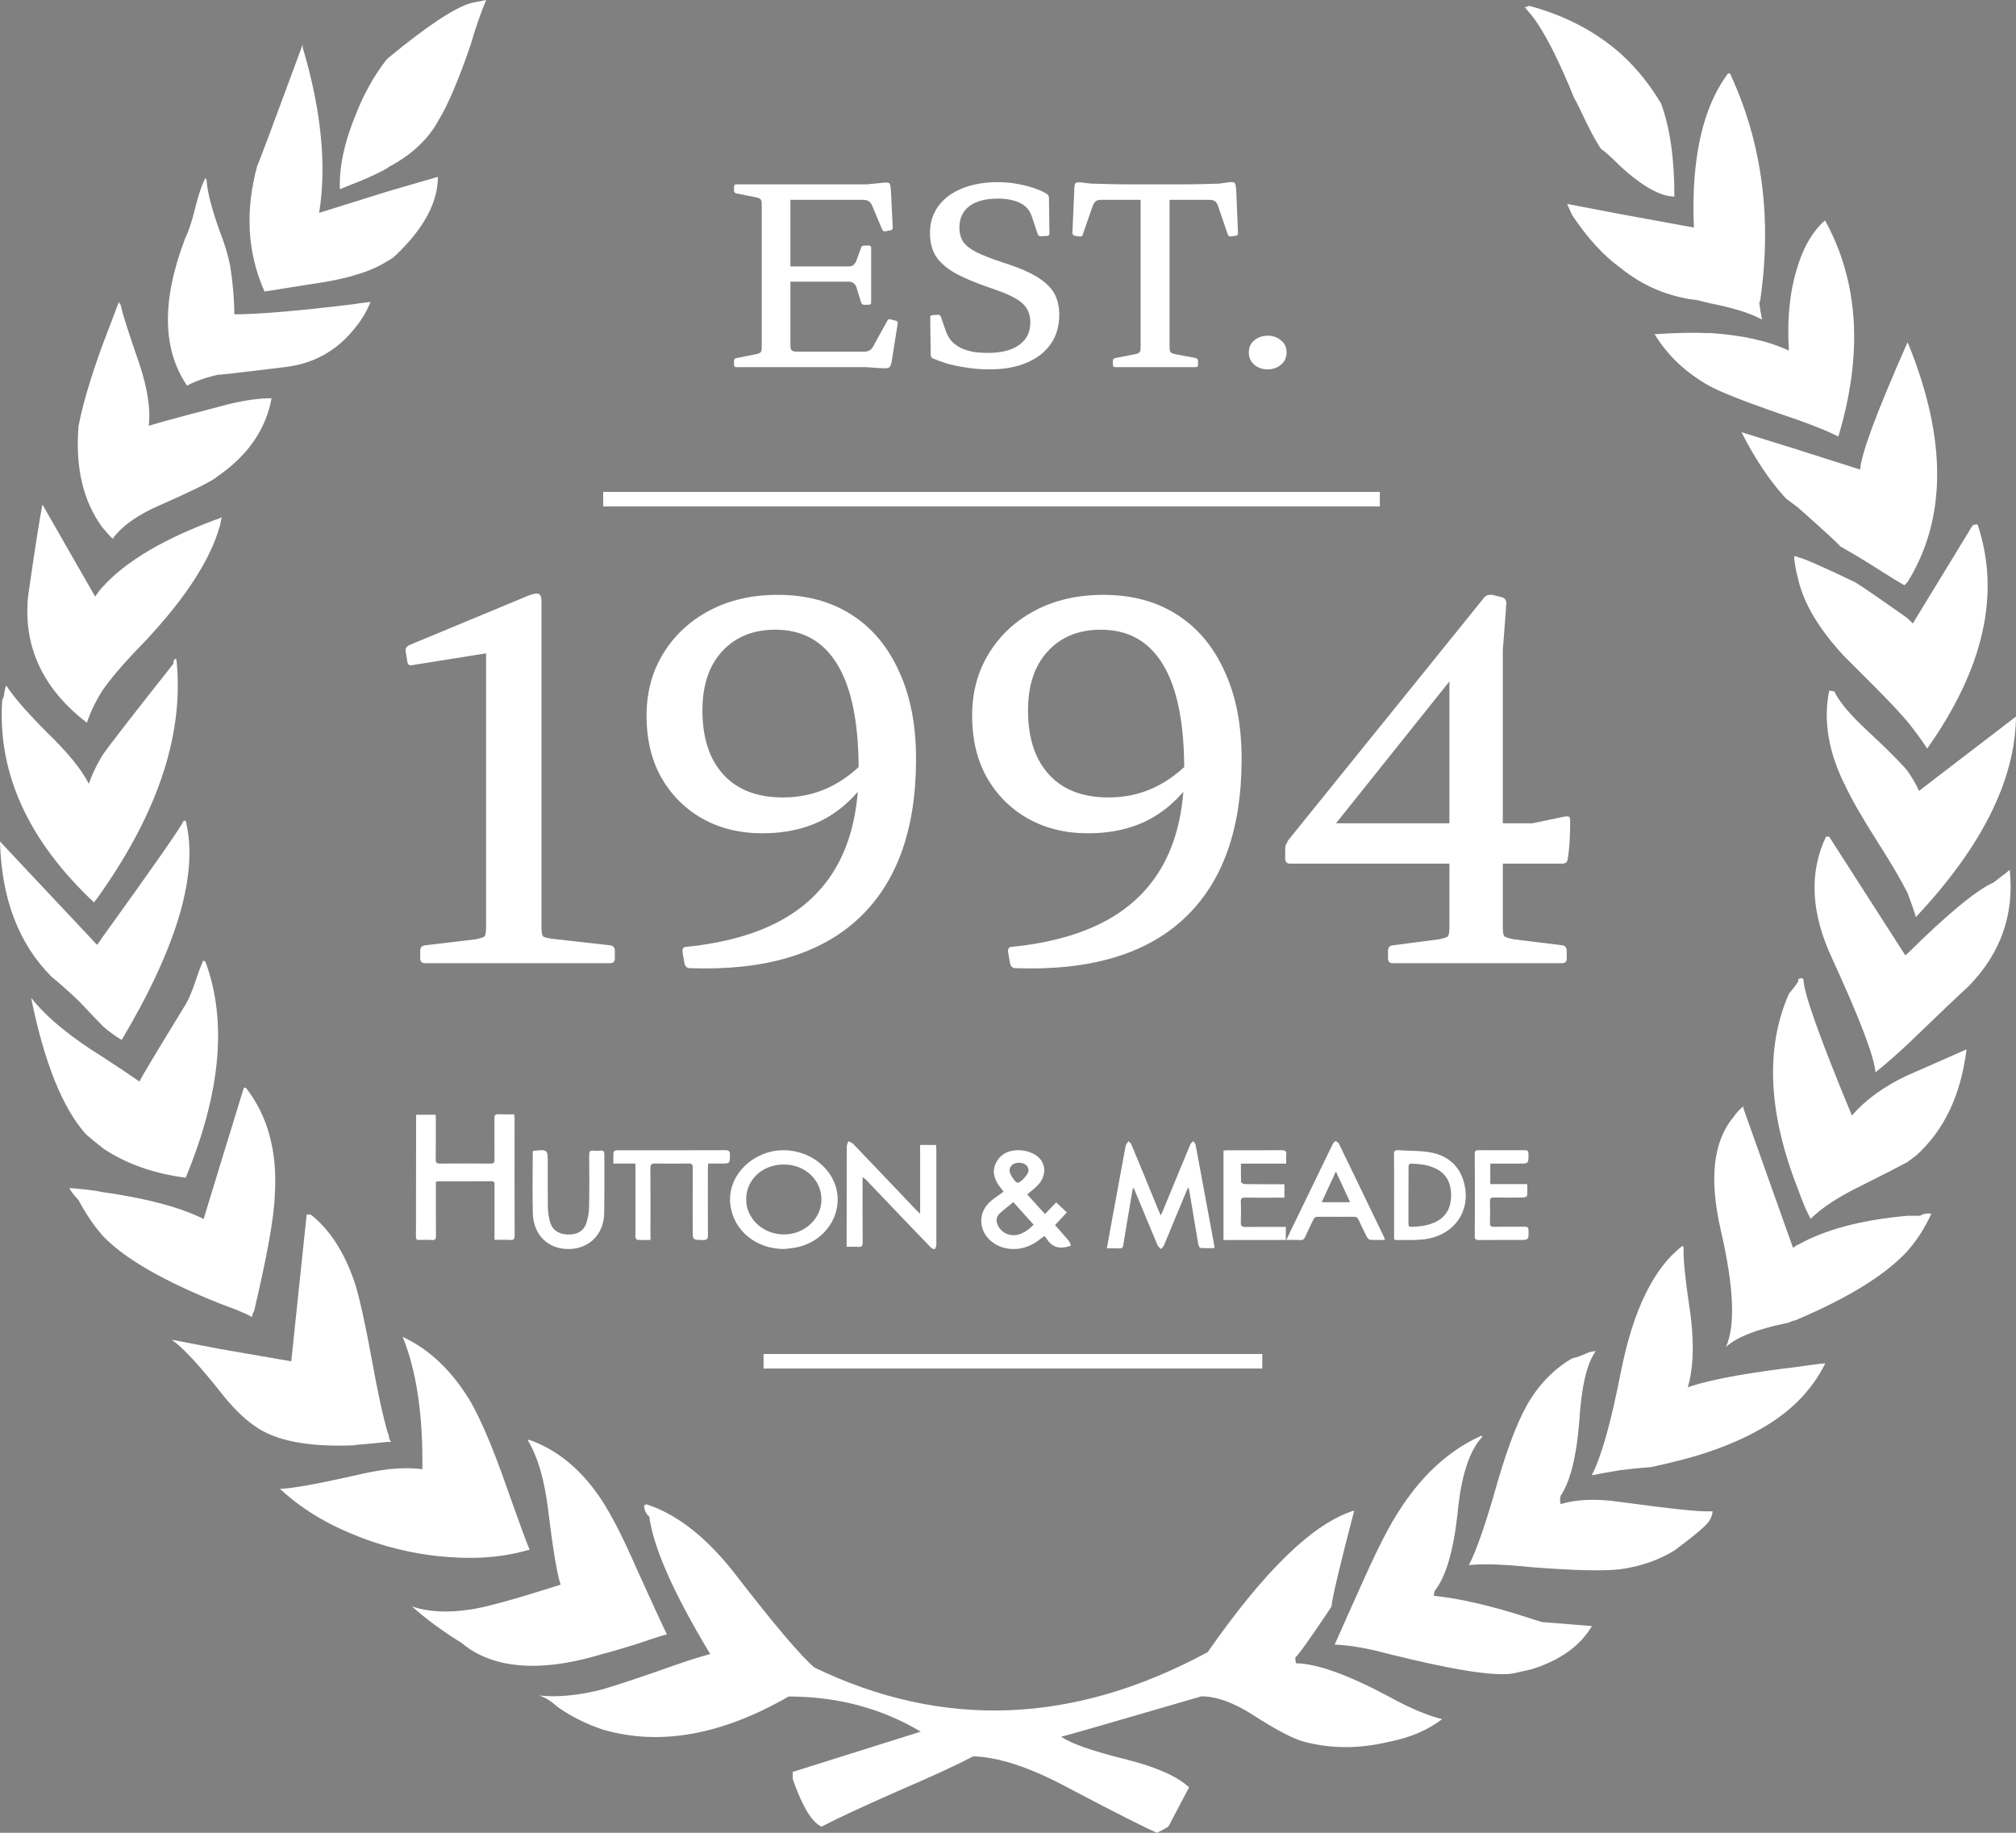 <svg width="198" height="180" viewBox="0 0 198 180" fill="none" xmlns="http://www.w3.org/2000/svg">
<rect x="0" y="0" width="198" height="180" fill="#808080" stroke="none"/>
<path d="M10.049 100.72C9.646 100.316 8.867 99.507 7.714 98.28C6.704 97.327 5.825 96.548 5.075 95.941C1.831 92.693 0.144 88.26 0 82.644L9.53 92.794C9.804 92.462 9.963 92.216 10.035 92.086C15.11 85.04 17.777 81.229 18.037 80.608H18.239C19.522 85.748 17.431 92.924 11.952 102.135C11.275 101.731 10.64 101.255 10.02 100.72H10.049ZM9.242 88.636C2.754 82.543 -0.26 75.916 0.216 68.74C0.346 68.538 0.418 68.307 0.418 68.032C0.49 67.7 0.548 67.455 0.62 67.325C1.298 68.408 2.653 69.967 4.671 71.988C6.632 73.88 7.987 75.54 8.723 76.97C9.054 76.017 9.501 75.107 10.035 74.226C10.309 73.75 12.63 70.747 17.027 65.188C17.027 64.914 17.099 64.755 17.229 64.683L17.33 64.784C18.08 71.887 15.643 79.467 10.035 87.524C9.761 87.928 9.487 88.303 9.227 88.636H9.242ZM8.535 70.978C4.21 67.657 2.278 63.528 2.754 58.59C3.431 53.854 3.907 50.837 4.167 49.552L9.343 58.59C9.674 58.113 9.919 57.81 10.049 57.68C12.342 55.11 16.191 52.843 21.612 50.88C21.684 50.88 21.742 50.851 21.814 50.779C21.742 50.909 21.684 51.183 21.612 51.587C20.603 55.24 17.792 59.398 13.192 64.076C11.909 65.433 10.857 66.675 10.049 67.83C9.372 68.913 8.867 69.967 8.535 70.978ZM10.049 112.704C9.501 112.3 8.968 111.852 8.434 111.39C6.142 108.82 4.34 104.344 3.057 97.992C4.542 99.883 6.877 101.818 10.049 103.781C11.405 104.662 12.616 105.47 13.697 106.221C13.827 105.889 15.355 103.348 18.253 98.612C18.527 98.136 18.83 97.428 19.161 96.475C19.493 95.465 19.767 94.743 19.969 94.339L20.171 94.44C22.333 100.258 21.684 107.333 18.239 115.664C15.067 115.259 12.327 114.278 10.02 112.718L10.049 112.704ZM24.755 129.351C24.409 129.149 23.905 128.918 23.241 128.644C22.492 128.369 21.958 128.167 21.627 128.037C16.018 125.799 12.169 123.576 10.064 121.338C9.184 120.327 8.406 119.172 7.728 117.887C7.18 117.281 6.877 116.877 6.82 116.674C8.434 116.804 9.516 116.949 10.064 117.079C14.389 117.685 17.705 118.566 19.997 119.721L21.612 114.437L23.948 106.828H24.15C26.312 109.6 27.264 113.123 26.99 117.382C26.918 119.548 26.24 123.33 24.957 128.759C24.828 128.961 24.755 129.163 24.755 129.366V129.351ZM11.059 52.901C10.712 52.569 10.381 52.194 10.049 51.789C8.16 49.219 7.382 45.899 7.714 41.842C8.117 39.748 8.896 37.106 10.049 33.93C10.727 32.168 11.26 30.753 11.664 29.67L11.866 29.974C11.996 30.724 12.616 32.645 13.697 35.763C14.504 38.203 14.807 40.225 14.605 41.856C14.331 41.856 16.667 41.206 21.598 39.921C23.559 39.373 25.246 39.113 26.673 39.113C26.125 42.087 24.438 44.599 21.598 46.621C21.396 46.751 21.252 46.852 21.194 46.924C20.517 47.4 18.729 48.281 15.816 49.566C13.582 50.519 11.996 51.631 11.059 52.916V52.901ZM21.612 36.759C20.329 37.034 19.248 37.409 18.368 37.871C15.932 34.291 15.874 29.483 18.166 23.462C18.498 22.783 18.844 21.773 19.176 20.416C19.507 19.058 19.853 18.076 20.185 17.47L20.286 17.672C20.358 18.827 20.791 20.517 21.598 22.755C22.074 23.967 22.405 25.093 22.607 26.104C22.881 27.866 23.011 29.454 23.011 30.869C25.375 30.869 29.326 30.537 34.877 29.858C35.208 29.786 35.727 29.728 36.391 29.656C36.045 30.537 35.54 31.389 34.877 32.197C33.118 34.435 30.825 35.72 27.985 36.052C23.054 36.658 20.92 36.904 21.598 36.759H21.612ZM34.891 141.941C30.292 142.143 26.99 141.508 24.957 140.006C23.876 139.256 22.766 138.144 21.612 136.657C19.45 133.942 17.864 132.253 16.854 131.575L21.612 132.484L28.605 133.697L30.119 119.288H30.523C32.411 120.775 33.867 123.042 34.877 126.088C35.352 127.647 35.886 130.087 36.492 133.394C37.097 136.772 37.645 139.241 38.106 140.801C38.178 140.873 38.207 141.003 38.207 141.205C38.279 141.407 38.337 141.537 38.409 141.609H38.106C36.895 141.739 35.814 141.84 34.862 141.912L34.891 141.941ZM34.891 27.014C33.81 27.346 32.325 27.663 30.436 27.923C27.87 28.328 26.385 28.573 25.981 28.631C24.294 24.848 24.049 20.719 25.274 16.243C25.145 16.719 26.63 12.763 29.73 4.36V4.664C31.561 10.829 32.094 16.243 31.344 20.906L34.891 19.795L38.135 18.784L43.008 17.369C43.008 19.867 41.624 22.451 38.856 25.079C38.654 25.281 38.409 25.454 38.15 25.584C37.198 26.191 36.117 26.667 34.906 26.999L34.891 27.014ZM52.02 152.192C50.131 152.741 48.199 153.001 46.238 153.001C43.47 153.001 40.759 152.625 38.135 151.889C36.924 151.542 35.843 151.182 34.891 150.777C31.979 149.622 29.513 148.106 27.495 146.215C28.504 146.215 30.97 145.782 34.891 144.901C36.045 144.627 37.126 144.424 38.135 144.295C39.346 144.165 40.471 144.165 41.48 144.295C41.552 138.952 40.903 134.621 39.548 131.3C42.187 132.513 44.421 134.65 46.238 137.696C47.19 139.386 48.199 141.725 49.28 144.699C50.837 149.102 51.746 151.6 52.02 152.207V152.192ZM38.135 16.459C37.328 16.936 36.246 17.441 34.891 17.976C34.689 18.048 34.185 18.25 33.377 18.582C33.305 16.416 33.81 14.019 34.891 11.377C35.699 9.284 36.722 7.45 37.933 5.891L38.135 5.689C41.913 2.57 44.623 0.78 46.238 0.303L47.752 0C47.204 1.285 46.699 2.743 46.238 4.36C45.027 7.883 43.974 10.352 43.095 11.767C42.086 13.659 40.428 15.218 38.121 16.431L38.135 16.459ZM65.5 160.509C64.751 160.711 63.712 161.057 62.357 161.519C60.8 161.996 59.762 162.299 59.214 162.429C53.678 164.118 49.352 163.988 46.238 162.025C45.834 161.75 45.56 161.548 45.431 161.418C43.47 160.205 41.812 158.978 40.456 157.765C42.014 158.314 43.931 158.415 46.238 158.069C47.651 157.866 50.592 157.058 55.062 155.628C54.716 154.618 54.312 152.207 53.851 148.424C53.505 145.45 52.841 143.111 51.818 141.421H52.02C54.86 142.432 57.253 144.468 59.214 147.514C60.166 149.001 61.247 151.138 62.458 153.91C64.015 157.361 65.024 159.556 65.5 160.509ZM127.338 163.353C129.429 163.411 132.442 164.508 136.364 166.601C138.454 167.756 140.213 168.493 141.641 168.839C140.228 169.922 138.469 170.673 136.364 171.077C133.523 171.756 130.784 171.756 128.146 171.077C127.064 170.803 125.377 169.922 123.071 168.435C121.182 167.222 119.481 166.601 117.995 166.601C108.739 169.301 104.14 170.63 104.212 170.557C105.164 171.236 107.283 171.972 110.599 172.795C113.569 173.546 115.631 174.456 116.784 175.539L114.751 179.394C114.751 179.394 114.305 179.668 113.641 180C112.762 179.653 109.821 178.166 104.818 175.539C101.17 173.575 98.085 172.564 95.59 172.492C93.903 173.373 91.395 174.528 88.093 175.943C84.575 177.502 82.109 178.643 80.697 179.394C79.745 178.989 78.808 177.43 77.856 174.73V174.023L90.429 170.067C86.579 167.771 82.254 166.616 77.453 166.616C70.892 170.399 64.808 171.496 59.2 169.864C57.585 169.316 56.085 168.579 54.745 167.627C54.067 167.02 53.461 166.645 52.913 166.515C54.745 166.717 56.835 166.515 59.2 165.908C60.353 165.562 62.098 164.999 64.477 164.176C66.711 163.367 68.47 162.79 69.753 162.443C66.163 156.495 64.174 151.99 63.77 148.944C63.424 148.669 63.265 148.294 63.265 147.832C63.337 147.832 63.395 147.803 63.467 147.731C66.582 148.741 69.552 151.109 72.392 154.834C76.169 159.714 78.707 162.689 79.99 163.772C92.62 169.864 105.495 169.359 118.615 162.256C124.224 154.199 129.025 149.564 133.004 148.352C131.591 153.766 130.842 156.913 130.77 157.794C128.737 160.841 127.555 162.501 127.223 162.775C127.223 163.107 127.252 163.324 127.324 163.382L127.338 163.353ZM151.373 159.296C154.747 159.57 156.405 159.7 156.347 159.7C155.193 161.664 153.204 163.079 150.364 163.959L148.532 164.364C146.644 164.638 142.592 163.988 136.364 162.429C134.331 161.88 132.572 161.577 131.087 161.519C131.563 160.436 132.399 158.545 133.624 155.831C134.706 153.391 135.614 151.499 136.364 150.142C138.8 145.681 141.843 142.634 145.49 141.003L145.591 141.104C144.308 142.461 143.501 144.959 143.155 148.612C142.751 152.337 142.001 154.863 140.92 156.22C140.848 156.423 140.819 156.596 140.819 156.726C143.457 157 146.629 157.736 150.349 158.964C150.955 159.166 151.301 159.267 151.358 159.267L151.373 159.296ZM159.173 147.514C164.176 148.193 167.074 148.496 167.896 148.424H168.198C168.198 148.698 168.097 149.001 167.896 149.333C167.694 149.738 166.54 150.719 164.45 152.279C162.893 153.232 161.134 153.838 159.173 154.112C157.558 154.315 154.617 154.242 150.349 153.91C147.711 153.636 145.692 153.564 144.265 153.708C145.014 152.293 145.952 149.55 147.105 145.478C148.186 141.753 149.268 139.053 150.349 137.364C151.43 135.675 152.786 134.347 154.4 133.408C154.732 133.336 155.15 133.206 155.612 133.004C156.015 132.802 156.39 132.701 156.722 132.701C155.842 133.914 155.309 136.224 155.107 139.602C154.833 143.053 154.227 145.493 153.276 146.908C153.204 147.182 153.204 147.456 153.276 147.716C154.891 147.24 156.852 147.168 159.158 147.514H159.173ZM154.617 9.659C153.002 5.66 151.575 2.931 150.364 1.429C150.017 1.025 149.816 0.78 149.758 0.722L150.061 0.621C150.061 0.621 150.162 0.549 150.364 0.621C153.809 1.574 156.751 3.119 159.187 5.284C160.744 6.699 162.056 8.331 163.138 10.164C164.017 12.532 164.45 15.579 164.45 19.304C163.094 19.304 161.335 18.322 159.173 16.358C158.221 15.405 157.587 14.842 157.241 14.626C156.837 14.019 156.361 13.168 155.828 12.085C155.222 10.8 154.819 9.991 154.617 9.645V9.659ZM166.367 22.35C166.165 17.614 166.67 13.687 167.881 10.569C168.357 9.356 168.962 8.23 169.712 7.219H169.914C173.086 14.048 174.066 21.527 172.855 29.656C172.726 29.382 172.783 29.959 173.057 31.389C171.976 30.782 170.246 30.233 167.881 29.771L166.67 29.468C166.065 29.396 165.618 29.338 165.358 29.266C163.066 28.79 161.004 27.808 159.173 26.321C157.558 25.166 155.958 23.448 154.415 21.137L153.91 20.026L159.187 21.036L166.382 22.35H166.367ZM167.896 135.646C169.856 135.17 172.769 134.693 176.618 134.231C178.507 133.957 179.387 133.856 179.257 133.928C178.579 135.285 177.7 136.498 176.618 137.581C174.585 139.617 171.687 141.263 167.896 142.562C166.54 143.038 164.652 143.544 162.215 144.078C161.263 144.15 160.254 144.251 159.173 144.381C157.962 144.583 157.01 144.757 156.332 144.886C157.284 143.053 158.221 139.703 159.173 134.838C160.384 128.673 162.417 124.514 165.257 122.349L165.358 122.551C165.286 123.504 165.531 125.77 166.065 129.351C166.396 132.195 166.295 134.491 165.762 136.253C166.31 136.05 167.016 135.848 167.896 135.646ZM167.896 32.702C171.068 32.904 173.677 33.482 175.696 34.435C175.494 31.259 175.797 28.443 176.604 26.003C177.21 24.112 178.089 22.653 179.242 21.643C182.559 27.663 182.991 34.738 180.554 42.867C179.603 42.39 178.291 41.856 176.604 41.25C172.005 39.69 169.107 38.579 167.881 37.9C165.589 36.615 163.786 34.926 162.503 32.818C164.594 32.688 166.396 32.645 167.881 32.717L167.896 32.702ZM188.571 119.403C188.902 119.201 189.277 119.129 189.681 119.201C189.075 120.558 188.297 121.771 187.345 122.854C185.255 125.15 181.665 127.388 176.604 129.553C176.474 129.625 176.258 129.683 175.998 129.755C175.724 129.885 175.523 129.957 175.393 129.957C172.48 130.564 170.52 131.344 169.51 132.296C170.462 130.203 170.289 126.377 169.006 120.818C167.852 115.808 168.256 112.126 170.217 109.759C170.491 109.354 170.822 108.979 171.226 108.647V108.849L176.099 122.551C176.373 122.349 176.532 122.248 176.604 122.248C179.242 120.76 182.818 119.807 187.345 119.403H188.556H188.571ZM176.604 44.181L182.688 46.115C182.818 44.498 184.375 40.326 187.345 33.626L187.446 33.828C191.224 43.17 191.195 50.952 187.345 57.175C187.215 57.305 187.1 57.406 187.042 57.478C186.437 57.146 185.384 56.496 183.899 55.543C182.486 54.663 181.405 54.027 180.655 53.609C180.987 53.811 179.646 52.555 176.604 49.855L175.393 48.945C173.836 47.256 172.38 45.09 171.039 42.448L176.618 44.181H176.604ZM181.881 109.556C183.236 107.997 185.053 106.683 187.36 105.6C187.23 105.673 189.147 104.821 193.141 103.059C192.593 107.521 190.95 111.015 188.167 113.512C188.037 113.585 187.893 113.686 187.763 113.816C187.561 113.946 187.417 114.047 187.36 114.119C186.754 114.451 185.096 115.303 182.385 116.66C180.353 117.671 178.839 118.696 177.829 119.706C177.426 118.956 177.022 118.017 176.618 116.862C173.648 109.354 173.346 102.915 175.71 97.573C176.186 97.024 176.489 96.62 176.618 96.36V96.158L176.921 96.057L177.123 96.158C177.123 97.443 178.709 101.904 181.881 109.556ZM187.36 60.727C187.36 60.727 187.432 60.857 187.561 60.929L187.864 61.232L193.747 51.587L194.15 51.486L194.251 51.587C196.486 58.359 194.828 65.665 189.277 73.519C188.801 72.768 188.167 71.902 187.345 70.877C186.595 69.996 185.557 68.884 184.202 67.527C182.587 65.91 181.535 64.856 181.059 64.38C178.622 61.737 177.137 59.24 176.604 56.872C176.402 56.121 176.258 55.385 176.2 54.634C176.402 54.634 176.532 54.663 176.604 54.735C177.08 54.807 178.94 55.616 182.184 57.175C182.861 57.579 184.577 58.763 187.36 60.727ZM195.866 86.614C196.947 85.806 197.452 85.401 197.38 85.401C197.856 89.805 196.501 93.631 193.329 96.88C192.781 97.356 190.791 99.248 187.345 102.568C186.264 103.579 185.211 104.503 184.202 105.312C184.072 103.752 182.645 100.027 179.949 94.151C177.858 89.69 177.656 85.69 179.343 82.167H179.646L187.143 93.848C187.143 93.848 187.215 93.718 187.345 93.646C191.397 89.646 194.237 87.322 195.866 86.643V86.614ZM187.36 75.742C187.835 76.421 188.21 77.056 188.47 77.677L198 70.371C197.928 76.594 194.655 83.163 188.167 90.065C187.965 89.386 187.691 88.607 187.36 87.726C186.754 86.513 185.745 84.781 184.317 82.543C182.89 80.305 181.881 78.543 181.275 77.258C179.588 73.938 179.041 70.79 179.661 67.816L180.165 67.917C180.641 68.928 181.722 70.213 183.409 71.772C185.442 73.663 186.754 74.992 187.36 75.728V75.742Z" fill="white"/>
<path d="M74.812 36.059V18.106H77.631V33.96C77.631 34.185 77.679 34.338 77.776 34.418C77.872 34.499 78.033 34.539 78.258 34.539H84.86C85.085 34.539 85.262 34.499 85.39 34.418C85.535 34.338 85.655 34.209 85.752 34.032L87.149 31.499C87.213 31.354 87.326 31.314 87.487 31.378L87.993 31.499C88.153 31.547 88.21 31.651 88.161 31.812L87.559 35.601C87.527 35.762 87.479 35.89 87.414 35.987C87.366 36.083 87.27 36.14 87.125 36.156C86.997 36.172 86.772 36.172 86.45 36.156L85.101 36.059H74.812ZM84.86 29.93C84.716 29.93 84.619 29.85 84.571 29.689L84.113 28.217C84.049 28.024 83.953 27.887 83.824 27.807C83.695 27.71 83.527 27.662 83.318 27.662H77.631V26.166H83.318C83.543 26.166 83.712 26.118 83.824 26.021C83.936 25.925 84.033 25.78 84.113 25.587L84.571 24.332C84.619 24.187 84.724 24.115 84.884 24.115H85.342C85.487 24.115 85.559 24.195 85.559 24.356V29.713C85.559 29.858 85.479 29.93 85.318 29.93H84.86ZM86.957 22.715C86.828 22.747 86.724 22.691 86.643 22.546L85.631 20.133C85.535 19.94 85.422 19.812 85.294 19.747C85.165 19.667 84.989 19.627 84.764 19.627H77.631V18.106H85.125L86.86 17.938C87.053 17.921 87.189 17.93 87.27 17.962C87.35 17.978 87.406 18.058 87.438 18.203C87.471 18.332 87.495 18.557 87.511 18.879L87.679 22.353C87.679 22.514 87.599 22.603 87.438 22.619L86.957 22.715ZM72.306 36.059C72.161 36.059 72.089 35.979 72.089 35.818V35.456C72.089 35.295 72.169 35.199 72.33 35.166L74.282 34.78C74.507 34.732 74.651 34.668 74.716 34.587C74.78 34.491 74.812 34.338 74.812 34.129V30.919H77.631V36.059H72.306ZM72.089 18.348C72.089 18.187 72.161 18.106 72.306 18.106H77.631V23.246H74.812V20.037C74.812 19.828 74.78 19.683 74.716 19.602C74.651 19.506 74.507 19.434 74.282 19.385L72.33 18.999C72.169 18.967 72.089 18.871 72.089 18.71V18.348Z" fill="white"/>
<path d="M98.42 25.756C99.818 26.19 100.926 26.648 101.745 27.131C102.565 27.614 103.151 28.153 103.504 28.748C103.858 29.343 104.034 30.067 104.034 30.919C104.034 32.029 103.753 32.987 103.191 33.791C102.645 34.579 101.858 35.191 100.83 35.625C99.818 36.059 98.605 36.276 97.191 36.276C96.34 36.276 95.545 36.212 94.806 36.083C94.083 35.971 93.448 35.834 92.902 35.673C92.356 35.496 91.922 35.335 91.601 35.191C91.472 35.126 91.408 35.014 91.408 34.853L91.36 31.161C91.36 31.016 91.44 30.944 91.601 30.944L92.131 30.919C92.275 30.919 92.372 30.992 92.42 31.137L92.902 32.536C93.047 32.938 93.247 33.276 93.504 33.55C93.761 33.807 94.067 34.024 94.42 34.201C94.79 34.362 95.191 34.483 95.625 34.563C96.059 34.627 96.525 34.66 97.022 34.66C98.34 34.66 99.36 34.402 100.083 33.888C100.822 33.357 101.191 32.625 101.191 31.692C101.191 31.129 101.071 30.662 100.83 30.292C100.605 29.906 100.195 29.552 99.601 29.23C99.006 28.909 98.171 28.571 97.095 28.217C95.649 27.718 94.508 27.228 93.673 26.745C92.838 26.246 92.235 25.691 91.866 25.08C91.513 24.469 91.336 23.745 91.336 22.908C91.336 21.879 91.609 20.994 92.155 20.254C92.701 19.498 93.472 18.919 94.468 18.517C95.48 18.098 96.653 17.889 97.986 17.889C98.725 17.889 99.4 17.954 100.01 18.082C100.637 18.195 101.191 18.34 101.673 18.517C102.171 18.694 102.565 18.879 102.854 19.072C102.966 19.168 103.022 19.289 103.022 19.434L103.071 22.933C103.071 23.077 102.99 23.158 102.83 23.174L102.227 23.198C102.083 23.214 101.978 23.142 101.914 22.981L101.36 21.316C101.215 20.865 100.99 20.511 100.685 20.254C100.38 19.997 100.002 19.812 99.553 19.699C99.119 19.57 98.605 19.506 98.01 19.506C96.79 19.506 95.85 19.755 95.191 20.254C94.549 20.753 94.227 21.453 94.227 22.353C94.227 22.884 94.348 23.343 94.589 23.729C94.846 24.099 95.279 24.445 95.89 24.766C96.516 25.072 97.36 25.402 98.42 25.756Z" fill="white"/>
<path d="M112.025 36.059V18.106H114.868V36.059H112.025ZM120.772 17.889C120.948 17.873 121.077 17.881 121.157 17.913C121.254 17.93 121.318 18.01 121.35 18.155C121.382 18.283 121.406 18.509 121.422 18.83L121.591 22.908C121.591 23.053 121.511 23.134 121.35 23.15L120.892 23.222C120.732 23.238 120.627 23.166 120.579 23.005L119.615 20.182C119.535 19.973 119.43 19.828 119.302 19.747C119.189 19.667 119.021 19.627 118.796 19.627H108.121C107.896 19.627 107.728 19.675 107.615 19.771C107.503 19.852 107.406 19.997 107.326 20.206L106.338 23.053C106.306 23.198 106.202 23.254 106.025 23.222L105.543 23.15C105.398 23.101 105.326 23.005 105.326 22.86L105.519 18.444C105.535 18.251 105.559 18.114 105.591 18.034C105.639 17.954 105.736 17.913 105.88 17.913C106.025 17.897 106.242 17.913 106.531 17.962L107.181 18.034C107.808 18.05 108.426 18.066 109.037 18.082C109.647 18.098 110.314 18.106 111.037 18.106C111.76 18.106 112.571 18.106 113.471 18.106C114.37 18.106 115.189 18.106 115.928 18.106C116.683 18.106 117.374 18.098 118.001 18.082C118.643 18.066 119.222 18.05 119.736 18.034L120.772 17.889ZM109.543 36.059C109.382 36.059 109.302 35.979 109.302 35.818V35.456C109.302 35.295 109.382 35.199 109.543 35.166L111.519 34.78C111.728 34.732 111.864 34.668 111.928 34.587C111.993 34.491 112.025 34.338 112.025 34.129V30.919H114.868V34.129C114.868 34.354 114.9 34.507 114.965 34.587C115.045 34.668 115.189 34.732 115.398 34.78L117.446 35.166C117.591 35.215 117.663 35.311 117.663 35.456V35.842C117.663 35.987 117.583 36.059 117.422 36.059H109.543Z" fill="white"/>
<path d="M124.507 36.276C123.993 36.276 123.551 36.124 123.181 35.818C122.828 35.512 122.651 35.11 122.651 34.611C122.651 34.113 122.828 33.719 123.181 33.429C123.551 33.123 123.993 32.971 124.507 32.971C125.021 32.971 125.454 33.123 125.808 33.429C126.177 33.719 126.362 34.113 126.362 34.611C126.362 35.11 126.177 35.512 125.808 35.818C125.454 36.124 125.021 36.276 124.507 36.276Z" fill="white"/>
<path d="M59.896 92.838C60.223 92.87 60.386 93.049 60.386 93.375V94.157C60.386 94.451 60.223 94.597 59.896 94.597H41.76C41.433 94.597 41.27 94.435 41.27 94.109V93.375C41.27 93.049 41.433 92.87 41.76 92.838L46.711 92.251C47.201 92.153 47.495 92.055 47.593 91.958C47.691 91.827 47.74 91.518 47.74 91.029V62.039L50.338 63.75L40.534 65.314C40.208 65.412 40.028 65.282 39.995 64.923L39.848 63.994C39.783 63.733 39.897 63.522 40.191 63.359L51.956 58.47C52.413 58.307 52.723 58.258 52.887 58.323C53.083 58.389 53.181 58.633 53.181 59.057V91.029C53.181 91.518 53.23 91.827 53.328 91.958C53.459 92.055 53.769 92.137 54.259 92.202L59.896 92.838Z" fill="white"/>
<path d="M67.763 95.086C67.469 95.086 67.289 94.923 67.224 94.597L67.028 93.473C66.995 93.147 67.142 92.984 67.469 92.984C71.26 92.593 74.397 91.697 76.88 90.296C79.364 88.894 81.227 86.971 82.469 84.527C83.71 82.082 84.331 79.1 84.331 75.581C84.331 71.018 83.645 67.596 82.272 65.314C80.9 63 78.858 61.843 76.145 61.843C73.956 61.843 72.207 62.56 70.9 63.994C69.626 65.396 68.989 67.319 68.989 69.763C68.989 72.468 69.675 74.57 71.047 76.069C72.42 77.569 74.364 78.318 76.88 78.318C78.482 78.318 79.952 78.008 81.292 77.389C82.665 76.77 83.972 75.792 85.213 74.456L85.606 75.874C84.397 77.862 82.893 79.361 81.096 80.371C79.331 81.349 77.256 81.838 74.871 81.838C72.649 81.838 70.672 81.349 68.94 80.371C67.24 79.394 65.901 78.041 64.92 76.314C63.972 74.586 63.499 72.582 63.499 70.301C63.499 67.987 64.054 65.933 65.165 64.141C66.276 62.348 67.796 60.947 69.724 59.937C71.652 58.926 73.874 58.421 76.39 58.421C79.201 58.421 81.619 59.073 83.645 60.377C85.671 61.68 87.223 63.538 88.302 65.95C89.413 68.329 89.968 71.197 89.968 74.554C89.968 81.496 88.073 86.727 84.282 90.247C80.524 93.734 75.018 95.347 67.763 95.086Z" fill="white"/>
<path d="M99.74 95.086C99.445 95.086 99.266 94.923 99.2 94.597L99.004 93.473C98.972 93.147 99.119 92.984 99.445 92.984C103.236 92.593 106.373 91.697 108.857 90.296C111.34 88.894 113.203 86.971 114.445 84.527C115.687 82.082 116.307 79.1 116.307 75.581C116.307 71.018 115.621 67.596 114.249 65.314C112.876 63 110.834 61.843 108.121 61.843C105.932 61.843 104.184 62.56 102.877 63.994C101.602 65.396 100.965 67.319 100.965 69.763C100.965 72.468 101.651 74.57 103.024 76.069C104.396 77.569 106.341 78.318 108.857 78.318C110.458 78.318 111.929 78.008 113.268 77.389C114.641 76.77 115.948 75.792 117.19 74.456L117.582 75.874C116.373 77.862 114.87 79.361 113.072 80.371C111.308 81.349 109.233 81.838 106.847 81.838C104.625 81.838 102.648 81.349 100.916 80.371C99.217 79.394 97.877 78.041 96.897 76.314C95.949 74.586 95.475 72.582 95.475 70.301C95.475 67.987 96.031 65.933 97.142 64.141C98.253 62.348 99.772 60.947 101.7 59.937C103.628 58.926 105.85 58.421 108.367 58.421C111.177 58.421 113.595 59.073 115.621 60.377C117.647 61.68 119.199 63.538 120.278 65.95C121.389 68.329 121.944 71.197 121.944 74.554C121.944 81.496 120.049 86.727 116.258 90.247C112.5 93.734 106.994 95.347 99.74 95.086Z" fill="white"/>
<path d="M136.765 94.597C136.47 94.597 136.323 94.435 136.323 94.109V93.375C136.323 93.049 136.487 92.87 136.814 92.838L141.323 92.251C141.813 92.153 142.107 92.055 142.206 91.958C142.304 91.827 142.353 91.518 142.353 91.029V64.972L144.852 63.799L129.804 82.62L128.677 80.86H150.489L153.529 80.225C153.855 80.159 154.051 80.159 154.117 80.225C154.182 80.257 154.215 80.437 154.215 80.763C154.215 81.317 154.198 81.903 154.166 82.522C154.133 83.142 154.068 83.761 153.97 84.38C153.937 84.674 153.757 84.82 153.431 84.82H126.716C126.389 84.82 126.226 84.657 126.226 84.331V83.353C126.226 83.191 126.258 83.044 126.324 82.913C126.389 82.783 126.455 82.653 126.52 82.522L145.784 58.666C145.947 58.47 146.209 58.389 146.568 58.421L147.548 58.666C147.843 58.796 147.973 59.008 147.941 59.301L147.695 62.625C147.663 63.049 147.63 63.456 147.597 63.848C147.597 64.206 147.597 64.614 147.597 65.07V91.029C147.597 91.518 147.646 91.827 147.744 91.958C147.875 92.055 148.186 92.153 148.676 92.251L153.431 92.838C153.725 92.87 153.872 93.049 153.872 93.375V94.157C153.872 94.451 153.708 94.597 153.382 94.597H136.765Z" fill="white"/>
<rect x="59.235" y="48.305" width="76.305" height="1.444" fill="black"/>
<rect x="59.235" y="48.305" width="76.305" height="1.444" fill="white"/>
<rect x="74.973" y="132.966" width="49.021" height="1.444" fill="black"/>
<rect x="74.973" y="132.966" width="49.021" height="1.444" fill="white"/>
<path fill-rule="evenodd" clip-rule="evenodd" d="M42.811 116.063V116.64C42.811 118.221 42.803 119.793 42.819 121.373C42.819 121.666 42.763 121.808 42.426 121.784C42 121.753 41.566 121.769 41.141 121.777C40.94 121.777 40.852 121.713 40.852 121.508C40.852 121.508 40.864 115.534 40.868 109.56C40.873 109.533 40.882 109.506 40.892 109.481H42.779C42.787 109.607 42.803 109.749 42.803 109.884C42.803 111.211 42.811 112.539 42.795 113.866C42.795 114.167 42.867 114.277 43.197 114.277C44.859 114.262 46.514 114.262 48.176 114.277C48.474 114.277 48.57 114.198 48.57 113.898C48.554 112.547 48.57 111.188 48.562 109.836C48.562 109.528 48.642 109.417 48.971 109.433C49.477 109.457 49.983 109.441 50.505 109.441C50.522 109.554 50.533 109.667 50.538 109.781C50.538 113.629 50.529 117.486 50.546 121.334C50.546 121.674 50.465 121.8 50.104 121.777C49.614 121.745 49.124 121.769 48.57 121.769V116.411C48.57 116.19 48.586 116.008 48.249 116.008C46.522 116.024 44.795 116.016 43.068 116.016C43.012 116.024 42.948 116.039 42.811 116.063Z" fill="white"/>
<path fill-rule="evenodd" clip-rule="evenodd" d="M111.256 116.709C111.096 117.655 110.937 118.592 110.777 119.538C110.625 120.439 110.466 121.349 110.33 122.25C110.29 122.527 110.186 122.625 109.939 122.607C109.548 122.589 109.149 122.598 108.71 122.598C108.886 121.626 109.053 120.725 109.213 119.823C109.66 117.415 110.099 114.997 110.545 112.588C110.554 112.543 110.554 112.49 110.578 112.463C110.657 112.329 110.745 112.204 110.833 112.079C110.929 112.186 111.064 112.267 111.112 112.392C111.511 113.328 111.894 114.274 112.286 115.22C112.788 116.451 113.291 117.673 113.794 118.905C113.85 119.038 113.906 119.163 114.001 119.368C114.089 119.181 114.153 119.056 114.209 118.922C115.111 116.737 116.005 114.551 116.914 112.374C116.963 112.249 117.106 112.177 117.202 112.079C117.282 112.195 117.402 112.302 117.425 112.436C117.425 112.436 118.347 117.361 119.253 122.286C119.268 122.383 119.279 122.482 119.285 122.58C118.798 122.58 118.343 122.598 117.888 122.562C117.808 122.554 117.705 122.304 117.681 122.152C117.681 122.152 117.25 119.636 116.835 117.12C116.811 116.977 116.779 116.844 116.723 116.585C116.619 116.799 116.555 116.906 116.515 117.013C115.781 118.78 115.055 120.546 114.321 122.304C114.265 122.446 114.121 122.545 114.025 122.67C113.914 122.545 113.754 122.446 113.69 122.295C112.964 120.582 112.253 118.851 111.535 117.129C111.471 116.986 111.408 116.844 111.344 116.692C111.328 116.71 111.296 116.709 111.256 116.709Z" fill="white"/>
<path fill-rule="evenodd" clip-rule="evenodd" d="M63.891 121.779C63.436 121.779 63.029 121.794 62.629 121.771C62.55 121.764 62.441 121.633 62.417 121.534C62.378 121.419 62.409 121.281 62.409 121.15V114.273H60.245C60.245 113.882 60.229 113.53 60.252 113.177C60.26 113.108 60.378 113.024 60.464 112.978C60.527 112.947 60.621 112.97 60.7 112.97C64.197 112.97 67.695 112.978 71.201 112.962C71.6 112.962 71.71 113.062 71.695 113.453C71.663 114.273 71.687 114.273 70.848 114.273H69.554C69.538 114.473 69.522 114.641 69.522 114.818C69.522 116.987 69.514 119.149 69.53 121.319C69.53 121.695 69.412 121.794 69.044 121.787C68.032 121.771 68.032 121.787 68.032 120.813C68.032 118.774 68.024 116.734 68.04 114.695C68.04 114.358 67.946 114.266 67.601 114.266C66.534 114.289 65.46 114.289 64.385 114.266C63.993 114.258 63.876 114.35 63.876 114.749C63.899 116.918 63.883 119.08 63.883 121.25C63.891 121.411 63.891 121.572 63.891 121.779Z" fill="white"/>
<path fill-rule="evenodd" clip-rule="evenodd" d="M84.719 115.591L84.719 116.133C84.719 118.09 84.711 120.055 84.728 122.012C84.728 122.344 84.653 122.484 84.313 122.458C83.948 122.431 83.576 122.449 83.153 122.449V121.933C83.153 121.933 83.153 117.268 83.161 112.612C83.161 112.438 83.269 112.254 83.319 112.079C83.476 112.167 83.667 112.21 83.783 112.333C85.863 114.499 87.926 116.674 89.998 118.85C90.09 118.946 90.197 119.042 90.371 119.208V112.446H91.929C91.938 112.63 91.963 112.813 91.963 112.997V122.187C91.966 122.23 91.966 122.274 91.963 122.318C91.921 122.44 91.88 122.658 91.813 122.667C91.673 122.681 91.534 122.63 91.432 122.527C90.189 121.243 88.962 119.959 87.728 118.666C86.816 117.714 85.913 116.762 85.001 115.81C84.902 115.745 84.807 115.672 84.719 115.591Z" fill="white"/>
<path fill-rule="evenodd" clip-rule="evenodd" d="M100.883 117.307C101.468 117.957 102.028 118.575 102.631 119.233C103.021 118.827 103.386 118.453 103.733 118.087C104.09 118.42 104.421 118.737 104.777 119.071C104.412 119.461 104.031 119.875 103.623 120.323C104.081 120.843 104.531 121.339 104.964 121.851C105.074 121.981 105.108 122.176 105.185 122.339C105.006 122.388 104.837 122.452 104.658 122.485C103.827 122.648 103.216 122.347 102.792 121.656C102.732 121.566 102.656 121.485 102.579 121.388C102.24 121.631 101.96 121.859 101.663 122.046C100.272 122.932 98.49 122.867 97.336 121.892C96.046 120.802 96.046 118.989 97.361 117.916C97.735 117.615 98.142 117.347 98.566 117.038C98.422 116.851 98.278 116.672 98.142 116.485C97.59 115.729 97.412 114.925 97.888 114.087C98.371 113.234 99.211 112.925 100.17 112.965C100.647 112.992 101.113 113.116 101.536 113.331C102.741 113.965 102.902 115.388 101.918 116.404C101.612 116.729 101.256 116.989 100.883 117.307ZM99.152 114.973C99.152 114.51 99.534 114.185 100.085 114.193C100.645 114.193 101.018 114.51 101.018 114.973C101.018 115.323 100.238 116.177 99.932 116.16C99.712 116.144 99.152 115.299 99.152 114.973ZM99.525 118.063C99.041 118.461 98.575 118.802 98.159 119.201C97.82 119.518 97.82 119.925 97.998 120.331C98.33 121.071 99.179 121.466 99.992 121.258C100.594 121.095 101.061 120.737 101.519 120.282C100.866 119.55 100.229 118.835 99.525 118.063Z" fill="white"/>
<path fill-rule="evenodd" clip-rule="evenodd" d="M71.74 118.397C72.099 120.905 74.263 122.653 77.002 122.669C77.378 122.621 77.754 122.596 78.13 122.524C81.513 121.901 83.301 118.356 81.647 115.548C80.327 113.315 77.353 112.352 74.906 113.363C72.717 114.278 71.439 116.309 71.74 118.397ZM73.285 117.781C73.294 115.839 74.897 114.358 76.994 114.367C79.074 114.375 80.678 115.88 80.678 117.814C80.678 119.691 78.999 121.245 76.986 121.237C74.931 121.229 73.277 119.683 73.285 117.781Z" fill="white"/>
<path fill-rule="evenodd" clip-rule="evenodd" d="M136.919 116.37C136.918 116.704 136.918 117.039 136.918 117.374V121.433C136.918 121.454 136.917 121.477 136.916 121.5C136.909 121.64 136.902 121.792 137.127 121.786C137.409 121.78 137.69 121.782 137.972 121.785C138.897 121.792 139.822 121.799 140.733 121.54C143.262 120.819 144.526 118.456 143.718 115.909C143.217 114.352 142.065 113.485 140.561 113.193C139.491 112.986 138.384 113.04 137.292 112.963C137 112.948 136.91 113.048 136.91 113.355C136.922 114.362 136.92 115.365 136.919 116.37ZM138.332 117.382C138.332 116.462 138.339 115.541 138.339 114.636C138.339 114.375 138.407 114.275 138.676 114.283C139.529 114.314 140.359 114.413 141.13 114.828C142.117 115.357 142.506 116.247 142.521 117.344C142.528 118.456 142.154 119.369 141.159 119.922C140.359 120.367 139.484 120.459 138.594 120.489C138.332 120.497 138.332 120.337 138.332 120.152V117.382Z" fill="white"/>
<path fill-rule="evenodd" clip-rule="evenodd" d="M135.637 121.779C135.765 121.778 135.895 121.777 136.029 121.777C135.971 121.629 135.955 121.547 135.922 121.473C133.727 116.908 131.516 112.359 131.516 112.359C131.448 112.222 131.325 112.121 131.178 112.08C131.096 112.071 130.947 112.244 130.89 112.367C129.053 116.143 127.225 119.928 127.225 119.928C126.928 120.52 126.648 121.12 126.335 121.777C126.486 121.777 126.631 121.776 126.771 121.774C127.104 121.771 127.411 121.768 127.719 121.785C127.974 121.802 128.081 121.695 128.18 121.481C128.436 120.923 128.716 120.372 128.971 119.813C129.062 119.599 129.185 119.501 129.432 119.501C131.199 119.513 132.965 119.501 132.965 119.501C133.212 119.501 133.336 119.591 133.435 119.805C133.69 120.364 133.962 120.923 134.242 121.465C134.308 121.588 134.456 121.753 134.571 121.761C134.915 121.785 135.263 121.782 135.637 121.779ZM129.811 118.071C130.264 117.085 130.709 116.131 131.203 115.055C131.705 116.123 132.142 117.068 132.603 118.071H129.811Z" fill="white"/>
<path fill-rule="evenodd" clip-rule="evenodd" d="M52.347 113.054C52.367 113.044 52.388 113.036 52.41 113.03C53.799 112.873 53.799 112.873 53.799 114.308C53.799 115.693 53.784 117.079 53.807 118.464C53.81 118.983 53.882 119.499 54.019 119.998C54.239 120.798 54.843 121.202 55.722 121.243C56.617 121.284 57.308 120.938 57.575 120.163C57.751 119.635 57.847 119.081 57.858 118.522C57.889 116.823 57.881 115.124 57.866 113.426C57.866 113.104 57.944 112.972 58.258 113.005C58.506 113.03 58.756 113.03 59.004 113.005C59.286 112.98 59.357 113.112 59.357 113.385C59.349 115.306 59.373 117.227 59.341 119.14C59.31 121.218 57.873 122.653 55.856 122.669C53.823 122.686 52.386 121.284 52.331 119.148C52.284 117.161 52.323 115.174 52.323 113.187C52.321 113.141 52.329 113.096 52.347 113.054Z" fill="white"/>
<path fill-rule="evenodd" clip-rule="evenodd" d="M146.368 114.281V116.29H150C150 116.696 150.016 117.064 149.984 117.425C149.977 117.501 149.764 117.609 149.647 117.609C148.679 117.624 147.712 117.624 146.737 117.609C146.431 117.601 146.328 117.693 146.336 117.999C146.36 118.697 146.352 119.402 146.336 120.1C146.328 120.392 146.415 120.499 146.737 120.491C147.744 120.468 148.75 120.491 149.764 120.476C150.04 120.476 150.118 120.568 150.126 120.828C150.142 121.779 150.15 121.78 149.167 121.78C147.854 121.78 146.549 121.772 145.236 121.787C144.921 121.787 144.835 121.703 144.843 121.396C144.843 121.396 144.866 117.359 144.843 113.323C144.843 113.024 144.945 112.955 145.228 112.962C146.73 112.97 148.239 112.97 149.741 112.962C150.032 112.962 150.118 113.055 150.118 113.338C150.126 114.281 150.134 114.281 149.159 114.281H146.368Z" fill="white"/>
<path fill-rule="evenodd" clip-rule="evenodd" d="M120.166 121.787V113C120.305 112.993 120.434 112.97 120.573 112.97C122.33 112.97 124.086 112.977 125.833 112.962C126.212 112.962 126.36 113.046 126.332 113.37C126.304 113.662 126.323 113.954 126.323 114.278H121.876C121.876 114.916 121.867 115.509 121.895 116.101C121.895 116.17 122.145 116.293 122.283 116.293C123.393 116.309 124.502 116.301 125.611 116.309H126.147V117.625H125.001C124.104 117.625 123.217 117.632 122.32 117.617C121.988 117.609 121.858 117.686 121.867 117.979C121.895 118.679 121.886 119.387 121.867 120.087C121.858 120.402 121.969 120.51 122.366 120.502C123.485 120.487 124.613 120.495 125.741 120.495H126.286V121.78C124.243 121.787 122.237 121.787 120.166 121.787Z" fill="white"/>
</svg>

